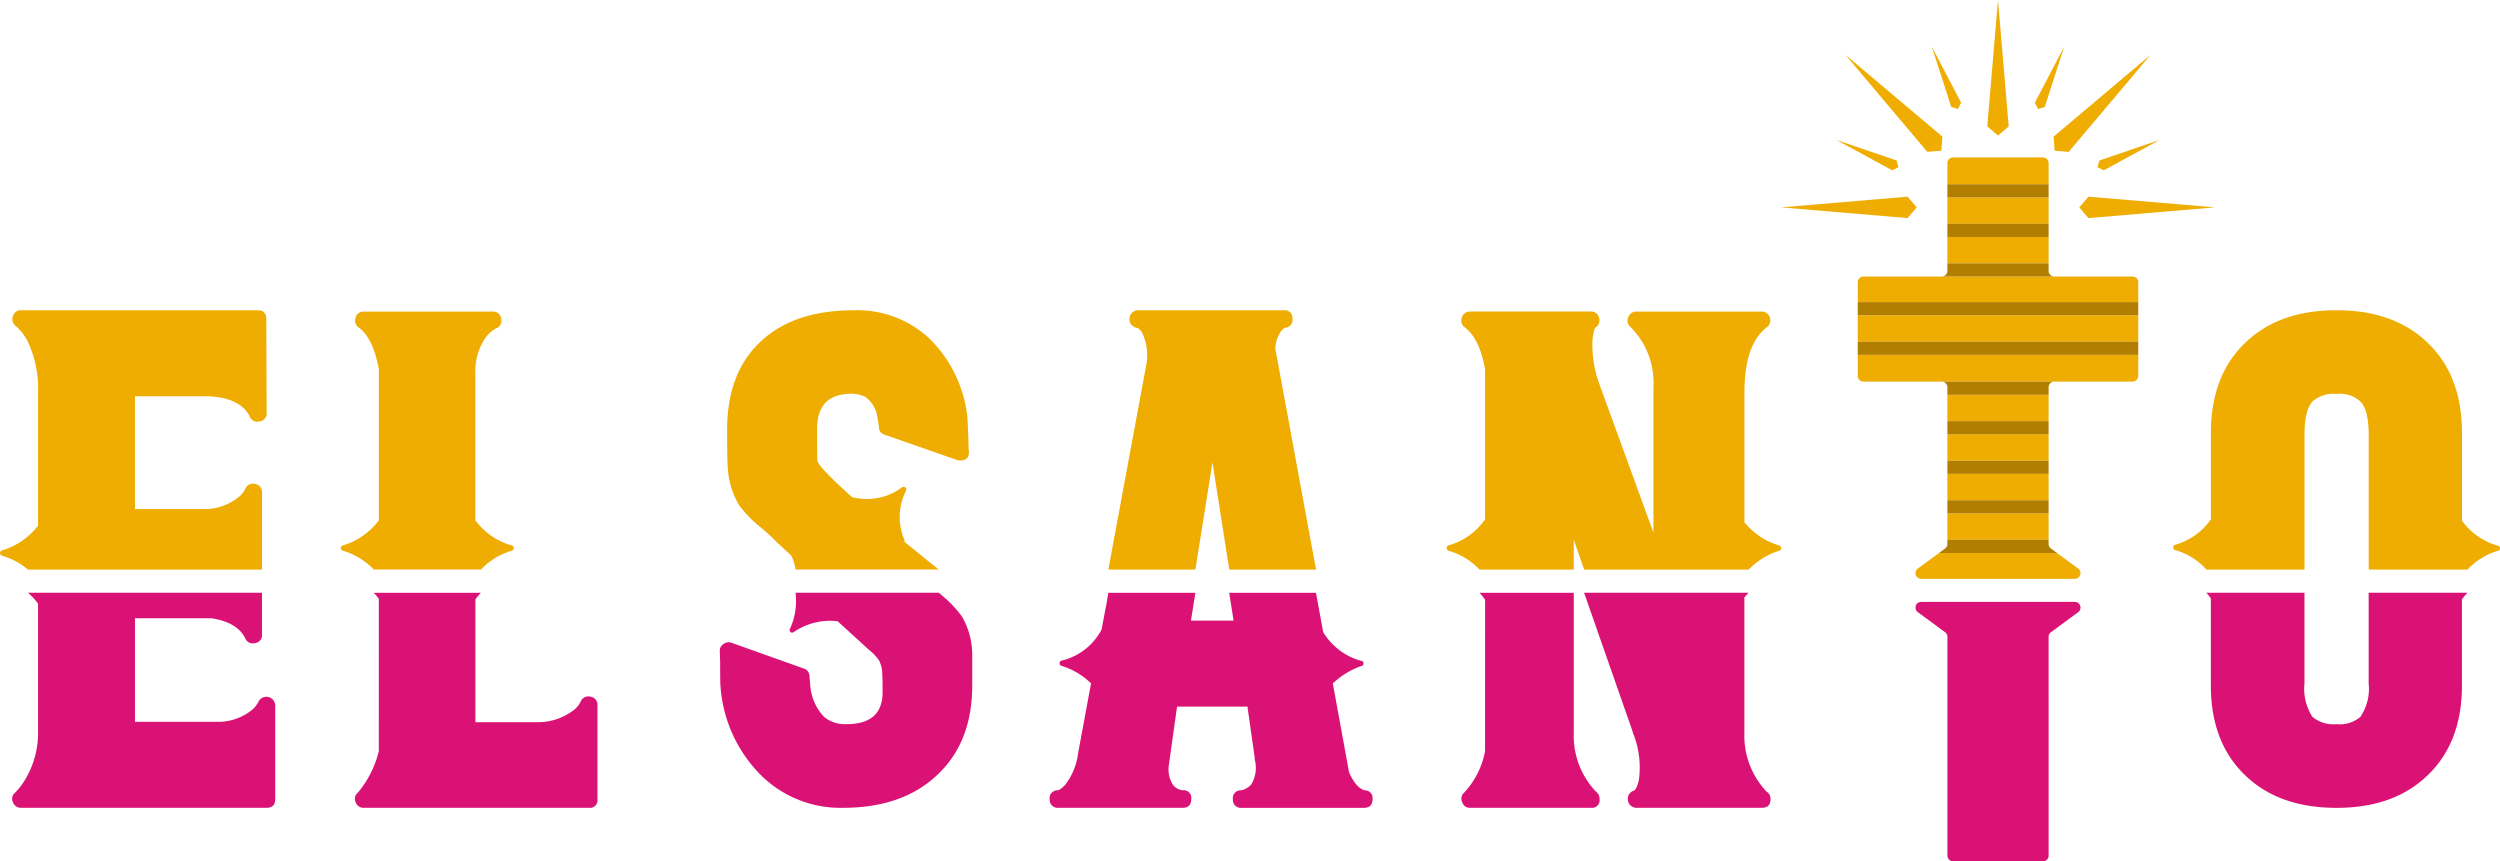 <svg xmlns="http://www.w3.org/2000/svg" width="256.646" height="88.42" viewBox="0 0 256.646 88.42"><g id="Grupo_16" data-name="Grupo 16" transform="translate(-490.762 -320.867)"><g id="Grupo_3" data-name="Grupo 3" transform="translate(490.762 352.717)"><path id="Trazado_34" data-name="Trazado 34" d="M959.99,522.483h3.478l-1.726-11Z" transform="translate(-837.277 -493.482)" fill="none"></path><path id="Trazado_35" data-name="Trazado 35" d="M1108.5,544.924h1.068l-1.068-3.054Z" transform="translate(-946.95 -515.923)" fill="none"></path><path id="Trazado_36" data-name="Trazado 36" d="M516.947,460.483a.846.846,0,0,0-1.019.543,2.592,2.592,0,0,1-.815.917,5.514,5.514,0,0,1-3.159,1.121h-7.336V451.483h7.506q3.294.137,4.279,2.072a.828.828,0,0,0,.815.543.556.556,0,0,0,.17-.034.814.814,0,0,0,.747-.883l-.034-9.611q0-.917-.883-.917H492.936a.82.82,0,0,0-.849.611.856.856,0,0,0,.306,1.019,5.04,5.04,0,0,1,1.189,1.528,11.162,11.162,0,0,1,1.087,5.162v13.789a7.257,7.257,0,0,1-3.7,2.547.283.283,0,0,0,0,.543,7.208,7.208,0,0,1,2.665,1.423H517.66V461.4A.85.85,0,0,0,516.947,460.483Z" transform="translate(-490.762 -442.653)" fill="#eead00"></path><path id="Trazado_37" data-name="Trazado 37" d="M642.079,467.727a.283.283,0,0,0,0-.543,7,7,0,0,1-3.736-2.581V449.524a6,6,0,0,1,1.019-3.634,3.291,3.291,0,0,1,1.087-.985.846.846,0,0,0,.543-1.019.831.831,0,0,0-.883-.713H626.9a.82.82,0,0,0-.849.611.856.856,0,0,0,.306,1.019q1.494,1.087,2.072,4.279V464.6a7.1,7.1,0,0,1-3.7,2.581.283.283,0,0,0,0,.543,7.107,7.107,0,0,1,3.182,1.933h11A6.966,6.966,0,0,1,642.079,467.727Z" transform="translate(-589.539 -443.037)" fill="#eead00"></path><path id="Trazado_38" data-name="Trazado 38" d="M797.408,468.872l-3.023-2.445v-.068a.146.146,0,0,0,0-.135,5.945,5.945,0,0,1,.17-5.06.264.264,0,0,0-.068-.306.277.277,0,0,0-.34-.034,6,6,0,0,1-4.959,1.053h-.135q-3.329-2.988-3.6-3.736-.035-.51-.034-3.294,0-3.4,3.091-3.6a3.4,3.4,0,0,1,1.868.305,3.148,3.148,0,0,1,1.257,2.276,6.035,6.035,0,0,1,.136.849.764.764,0,0,0,.577.747l7.472,2.615a1,1,0,0,0,.238.034q.951.035.951-.883a1.14,1.14,0,0,0-.034-.272q0-.033-.034-1.257-.069-1.867-.1-2.072a13.317,13.317,0,0,0-3.872-8.015,10.833,10.833,0,0,0-7.743-2.92q-6.215,0-9.611,3.226-3.431,3.193-3.43,9.034,0,3.26.068,3.94a8.378,8.378,0,0,0,1.155,3.8,12.306,12.306,0,0,0,2.208,2.276,21.073,21.073,0,0,1,1.664,1.528q.067.068,1.494,1.392c0,.046.011.068.034.068a5.052,5.052,0,0,1,.4,1.355h14.7l-.159-.133A4.325,4.325,0,0,0,797.408,468.872Z" transform="translate(-701.538 -442.653)" fill="#eead00"></path><path id="Trazado_39" data-name="Trazado 39" d="M943.551,444.827q.306-.373.442-.374a.835.835,0,0,0,.747-.985.791.791,0,0,0-.883-.815H928.913a.907.907,0,0,0-.17,1.8q.306.035.611.611a5.343,5.343,0,0,1,.407,3.023l-3.8,20.513c-.037.193-.078.424-.122.676h8.932l1.753-11,1.726,11h8.906l-4.179-22.684A3.324,3.324,0,0,1,943.551,444.827Z" transform="translate(-812.055 -442.653)" fill="#eead00"></path><path id="Trazado_40" data-name="Trazado 40" d="M1092.971,467.456a.267.267,0,0,0-.2-.272,7.323,7.323,0,0,1-3.566-2.377V451.46q0-4.891,2.275-6.657a.894.894,0,0,0-.509-1.63h-12.838a.852.852,0,0,0-.849.577.81.81,0,0,0,.2.985,8,8,0,0,1,2.377,6.113v15.011l-5.6-15.385a11.478,11.478,0,0,1-.646-4.517q.17-1.188.374-1.189a.873.873,0,0,0,.272-1.019.817.817,0,0,0-.849-.577h-12.362a.82.82,0,0,0-.849.611.856.856,0,0,0,.306,1.019q1.528,1.155,2.072,4.313V464.5a6.81,6.81,0,0,1-3.77,2.683.3.3,0,0,0,0,.543,6.951,6.951,0,0,1,3.2,1.933h9.676v-3.054l1.068,3.054h16.887a7.423,7.423,0,0,1,3.135-1.933A.266.266,0,0,0,1092.971,467.456Z" transform="translate(-910.124 -443.037)" fill="#eead00"></path><path id="Trazado_41" data-name="Trazado 41" d="M1377.165,467.343q.2-.033.2-.272,0-.169-.2-.238a6.826,6.826,0,0,1-3.7-2.581v-9q0-5.841-3.464-9.2-3.464-3.4-9.407-3.4-5.978,0-9.441,3.4-3.464,3.362-3.464,9.2v8.864a6.7,6.7,0,0,1-3.668,2.615.283.283,0,0,0,0,.543,6.723,6.723,0,0,1,3.209,2h10.07V455.423q0-2.513.815-3.4a3.253,3.253,0,0,1,2.479-.781,3.134,3.134,0,0,1,2.445.781q.849.884.849,3.4v13.854h10.139A7.088,7.088,0,0,1,1377.165,467.343Z" transform="translate(-1120.722 -442.653)" fill="#eead00"></path></g><g id="Grupo_4" data-name="Grupo 4" transform="translate(492.007 381.718)"><path id="Trazado_42" data-name="Trazado 42" d="M962.632,556.4l-.448-2.856h-3.478l-.455,2.856Z" transform="translate(-837.237 -553.546)" fill="none"></path><path id="Trazado_43" data-name="Trazado 43" d="M498.184,554.67v13.245a9.252,9.252,0,0,1-1.155,4.517,7.572,7.572,0,0,1-1.189,1.63.792.792,0,0,0-.238.985.852.852,0,0,0,.849.577h25.2q.883,0,.883-.917V565.13a.907.907,0,0,0-1.732-.374,2.663,2.663,0,0,1-.781.917,5.585,5.585,0,0,1-3.057,1.121h-8.83v-10.63h7.845q2.649.408,3.464,2.038a.829.829,0,0,0,.815.543.642.642,0,0,0,.2-.034.8.8,0,0,0,.713-.883v-4.282H497.147A6.509,6.509,0,0,1,498.184,554.67Z" transform="translate(-495.523 -553.546)" fill="#db1276"></path><path id="Trazado_44" data-name="Trazado 44" d="M632.518,569.817a10.592,10.592,0,0,1-2.14,4.245.792.792,0,0,0-.238.985.853.853,0,0,0,.849.577h23.094a.781.781,0,0,0,.883-.883V565.1a.831.831,0,0,0-.713-.883.846.846,0,0,0-1.019.509,2.44,2.44,0,0,1-.917,1.019,5.955,5.955,0,0,1-3.532,1.087h-6.351v-12.6a6.913,6.913,0,0,1,.564-.682H632a6.9,6.9,0,0,1,.52.614Z" transform="translate(-594.876 -553.546)" fill="#db1276"></path><path id="Trazado_45" data-name="Trazado 45" d="M780.518,557.251a.249.249,0,0,0,.068.34.254.254,0,0,0,.305,0,6.614,6.614,0,0,1,4.517-1.121q2.988,2.718,3.158,2.887a5.211,5.211,0,0,1,1.087,1.121,3.034,3.034,0,0,1,.34,1.494q.033.273.034,1.766,0,3.295-3.668,3.294a3.345,3.345,0,0,1-2.343-.747,5.257,5.257,0,0,1-1.427-3.464q-.035-.272-.068-.713a.827.827,0,0,0-.577-.781l-7.438-2.649a.857.857,0,0,0-.815.136.778.778,0,0,0-.373.747q0,.068.034,1.121,0,2.208.034,2.445a14.322,14.322,0,0,0,4.042,9.034,11.586,11.586,0,0,0,8.524,3.464q6.147,0,9.713-3.4,3.566-3.362,3.566-9.17v-3.226a7.818,7.818,0,0,0-1.053-3.838,12.357,12.357,0,0,0-2.14-2.242l-.248-.207h-14.7A6.866,6.866,0,0,1,780.518,557.251Z" transform="translate(-700.667 -553.546)" fill="#db1276"></path><path id="Trazado_46" data-name="Trazado 46" d="M908.366,556.062q-.17.884-.238,1.257a6.247,6.247,0,0,1-4.109,3.192.283.283,0,0,0,0,.543,7.374,7.374,0,0,1,3.023,1.8q-1.121,6.08-1.324,7.132a6.582,6.582,0,0,1-1.291,3.226q-.544.612-.849.611a.811.811,0,0,0-.781.951.821.821,0,0,0,.917.849h12.736q.883,0,.883-.917a.781.781,0,0,0-.883-.883,1.493,1.493,0,0,1-.985-.543,2.968,2.968,0,0,1-.441-2l.849-6.045H923.1l.747,5.264v.136a.375.375,0,0,0,.034.17,3.289,3.289,0,0,1-.407,2.445,1.983,1.983,0,0,1-1.019.577.8.8,0,0,0-.849.917.814.814,0,0,0,.917.883H935.06q.883,0,.883-.917a.792.792,0,0,0-.815-.883q-.917-.271-1.6-1.868l-1.664-9.1a8.123,8.123,0,0,1,2.955-1.8q.2-.033.2-.272a.218.218,0,0,0-.2-.237,6.6,6.6,0,0,1-3.94-2.955l-.745-4.044h-8.906l.448,2.856H917.3l.455-2.856H908.82c-.065.37-.136.8-.217,1.294Q908.5,555.282,908.366,556.062Z" transform="translate(-796.284 -553.546)" fill="#db1276"></path><path id="Trazado_47" data-name="Trazado 47" d="M1117.631,568.017a9.338,9.338,0,0,1,.578,4.755q-.272,1.12-.611,1.121a.907.907,0,0,0,.373,1.732h12.838q.917,0,.917-.883a.883.883,0,0,0-.408-.781,8.343,8.343,0,0,1-2.275-6.012V554.025c.138-.168.282-.326.431-.479h-16.887l4.977,14.233C1117.608,567.983,1117.631,568.063,1117.631,568.017Z" transform="translate(-951.211 -553.546)" fill="#db1276"></path><path id="Trazado_48" data-name="Trazado 48" d="M1066.847,569.817a8.516,8.516,0,0,1-2.14,4.245.81.81,0,0,0-.2.985.794.794,0,0,0,.815.577h12.4a.781.781,0,0,0,.883-.883.907.907,0,0,0-.374-.781,8.343,8.343,0,0,1-2.275-6.012v-14.4h-9.676a6.313,6.313,0,0,1,.574.716Z" transform="translate(-915.641 -553.546)" fill="#db1276"></path><path id="Trazado_49" data-name="Trazado 49" d="M1357.323,563.058q0,5.808,3.464,9.17,3.464,3.4,9.441,3.4,5.943,0,9.407-3.4,3.464-3.362,3.464-9.17v-8.83a6.691,6.691,0,0,1,.562-.682h-10.139v9.309a5.145,5.145,0,0,1-.849,3.43,3.221,3.221,0,0,1-2.445.747,3.344,3.344,0,0,1-2.479-.747,5.305,5.305,0,0,1-.815-3.43v-9.309h-10.07a6.432,6.432,0,0,1,.459.58Z" transform="translate(-1131.605 -553.546)" fill="#db1276"></path></g><g id="Grupo_14" data-name="Grupo 14" transform="translate(673.609 320.867)"><g id="Grupo_13" data-name="Grupo 13" transform="translate(0 0)"><path id="Trazado_50" data-name="Trazado 50" d="M1256.335,560.721a.584.584,0,0,1,.238-.47l2.8-2.058a.584.584,0,0,0-.346-1.055h-15.771a.584.584,0,0,0-.346,1.055l2.8,2.058a.584.584,0,0,1,.238.471v22.463a.584.584,0,0,0,.584.584h9.222a.584.584,0,0,0,.584-.584Z" transform="translate(-1228.876 -495.348)" fill="#db1276"></path><g id="Grupo_6" data-name="Grupo 6" transform="translate(7.864 16.161)"><rect id="Rect&#xE1;ngulo_7" data-name="Rect&#xE1;ngulo 7" width="10.39" height="2.707" transform="translate(9.205 36.546)" fill="#eead00"></rect><path id="Trazado_51" data-name="Trazado 51" d="M1220,462.317a.584.584,0,0,0,.584.584h8.037l.006,0h11.546l.006,0h8.036a.584.584,0,0,0,.584-.584v-2.161H1220Z" transform="translate(-1219.998 -439.89)" fill="#eead00"></path><rect id="Rect&#xE1;ngulo_8" data-name="Rect&#xE1;ngulo 8" width="10.39" height="2.707" transform="translate(9.205 8.167)" fill="#eead00"></rect><rect id="Rect&#xE1;ngulo_9" data-name="Rect&#xE1;ngulo 9" width="10.39" height="2.707" transform="translate(9.205 28.426)" fill="#eead00"></rect><rect id="Rect&#xE1;ngulo_10" data-name="Rect&#xE1;ngulo 10" width="10.39" height="2.707" transform="translate(9.205 32.486)" fill="#eead00"></rect><rect id="Rect&#xE1;ngulo_11" data-name="Rect&#xE1;ngulo 11" width="10.39" height="2.707" transform="translate(9.205 24.366)" fill="#eead00"></rect><rect id="Rect&#xE1;ngulo_12" data-name="Rect&#xE1;ngulo 12" width="10.39" height="2.707" transform="translate(9.205 4.107)" fill="#eead00"></rect><path id="Trazado_52" data-name="Trazado 52" d="M1242.908,539.532a.584.584,0,0,0,.346,1.055h15.771a.584.584,0,0,0,.346-1.055l-2.178-1.6h-12.107Z" transform="translate(-1236.74 -497.324)" fill="#eead00"></path><path id="Trazado_53" data-name="Trazado 53" d="M1228.619,429.418h-8.037A.584.584,0,0,0,1220,430v2.04h28.8V430a.584.584,0,0,0-.584-.584h-8.036l-.01,0h-11.539Z" transform="translate(-1219.998 -417.189)" fill="#eead00"></path><rect id="Rect&#xE1;ngulo_13" data-name="Rect&#xE1;ngulo 13" width="28.8" height="2.707" transform="translate(0 16.206)" fill="#eead00"></rect><path id="Trazado_54" data-name="Trazado 54" d="M1265.584,383.247a.584.584,0,0,0-.584-.584h-9.222a.584.584,0,0,0-.584.584v2.17h10.391Z" transform="translate(-1245.989 -382.663)" fill="#eead00"></path><g id="Grupo_5" data-name="Grupo 5" transform="translate(0 2.754)"><rect id="Rect&#xE1;ngulo_14" data-name="Rect&#xE1;ngulo 14" width="10.39" height="1.353" transform="translate(9.205)" fill="#b17e00"></rect><rect id="Rect&#xE1;ngulo_15" data-name="Rect&#xE1;ngulo 15" width="10.39" height="1.353" transform="translate(9.205 4.06)" fill="#b17e00"></rect><path id="Trazado_55" data-name="Trazado 55" d="M1253.572,425.013a.583.583,0,0,1-.574.582h11.539a.583.583,0,0,1-.574-.582v-.771h-10.391Z" transform="translate(-1244.368 -416.122)" fill="#b17e00"></path><rect id="Rect&#xE1;ngulo_16" data-name="Rect&#xE1;ngulo 16" width="28.8" height="1.353" transform="translate(0 12.099)" fill="#b17e00"></rect><rect id="Rect&#xE1;ngulo_17" data-name="Rect&#xE1;ngulo 17" width="28.8" height="1.353" transform="translate(0 16.159)" fill="#b17e00"></rect><path id="Trazado_56" data-name="Trazado 56" d="M1253.563,471.243v.77h10.391v-.77a.583.583,0,0,1,.578-.583h-11.546A.583.583,0,0,1,1253.563,471.243Z" transform="translate(-1244.358 -450.401)" fill="#b17e00"></path><rect id="Rect&#xE1;ngulo_18" data-name="Rect&#xE1;ngulo 18" width="10.39" height="1.353" transform="translate(9.205 24.319)" fill="#b17e00"></rect><rect id="Rect&#xE1;ngulo_19" data-name="Rect&#xE1;ngulo 19" width="10.39" height="1.353" transform="translate(9.205 28.379)" fill="#b17e00"></rect><rect id="Rect&#xE1;ngulo_20" data-name="Rect&#xE1;ngulo 20" width="10.39" height="1.353" transform="translate(9.205 32.439)" fill="#b17e00"></rect><path id="Trazado_57" data-name="Trazado 57" d="M1252.771,533.182a.584.584,0,0,1-.238.471l-.62.456h12.107l-.62-.456a.584.584,0,0,1-.238-.471v-.426h-10.391Z" transform="translate(-1243.567 -496.257)" fill="#b17e00"></path></g></g><g id="Grupo_8" data-name="Grupo 8" transform="translate(30.612 20.187)"><g id="Grupo_7" data-name="Grupo 7"><path id="Trazado_58" data-name="Trazado 58" d="M1306.979,399.159l.938-1.1,12.979,1.1-12.979,1.1Z" transform="translate(-1306.979 -398.057)" fill="#eead00"></path></g></g><g id="Grupo_9" data-name="Grupo 9" transform="translate(21.162)"><path id="Trazado_59" data-name="Trazado 59" d="M1271.948,334.784l1.1-.938-1.1-12.979-1.1,12.979Z" transform="translate(-1270.847 -320.867)" fill="#eead00"></path><path id="Trazado_60" data-name="Trazado 60" d="M1296.974,352.245l1.442.116,8.4-9.957-9.957,8.4Z" transform="translate(-1290.055 -336.772)" fill="#eead00"></path><path id="Trazado_61" data-name="Trazado 61" d="M1289.86,345.557l.689-.219,2-6.2-3.017,5.771Z" transform="translate(-1284.646 -334.362)" fill="#eead00"></path><path id="Trazado_62" data-name="Trazado 62" d="M1314.108,378.615l.651.316,5.721-3.111-6.164,2.1Z" transform="translate(-1302.795 -361.449)" fill="#eead00"></path></g><g id="Grupo_11" data-name="Grupo 11" transform="translate(0 20.187)"><g id="Grupo_10" data-name="Grupo 10"><path id="Trazado_63" data-name="Trazado 63" d="M1203.844,399.159l-.938-1.1-12.979,1.1,12.979,1.1Z" transform="translate(-1189.927 -398.057)" fill="#eead00"></path></g></g><g id="Grupo_12" data-name="Grupo 12" transform="translate(5.68 4.779)"><path id="Trazado_64" data-name="Trazado 64" d="M1225.031,352.245l-1.442.116-8.4-9.957,9.957,8.4Z" transform="translate(-1214.264 -341.551)" fill="#eead00"></path><path id="Trazado_65" data-name="Trazado 65" d="M1251.74,345.557l-.689-.219-2-6.2,3.017,5.771Z" transform="translate(-1239.268 -339.141)" fill="#eead00"></path><path id="Trazado_66" data-name="Trazado 66" d="M1218.019,378.615l-.651.316-5.721-3.111,6.164,2.1Z" transform="translate(-1211.647 -366.228)" fill="#eead00"></path></g></g></g></g></svg>